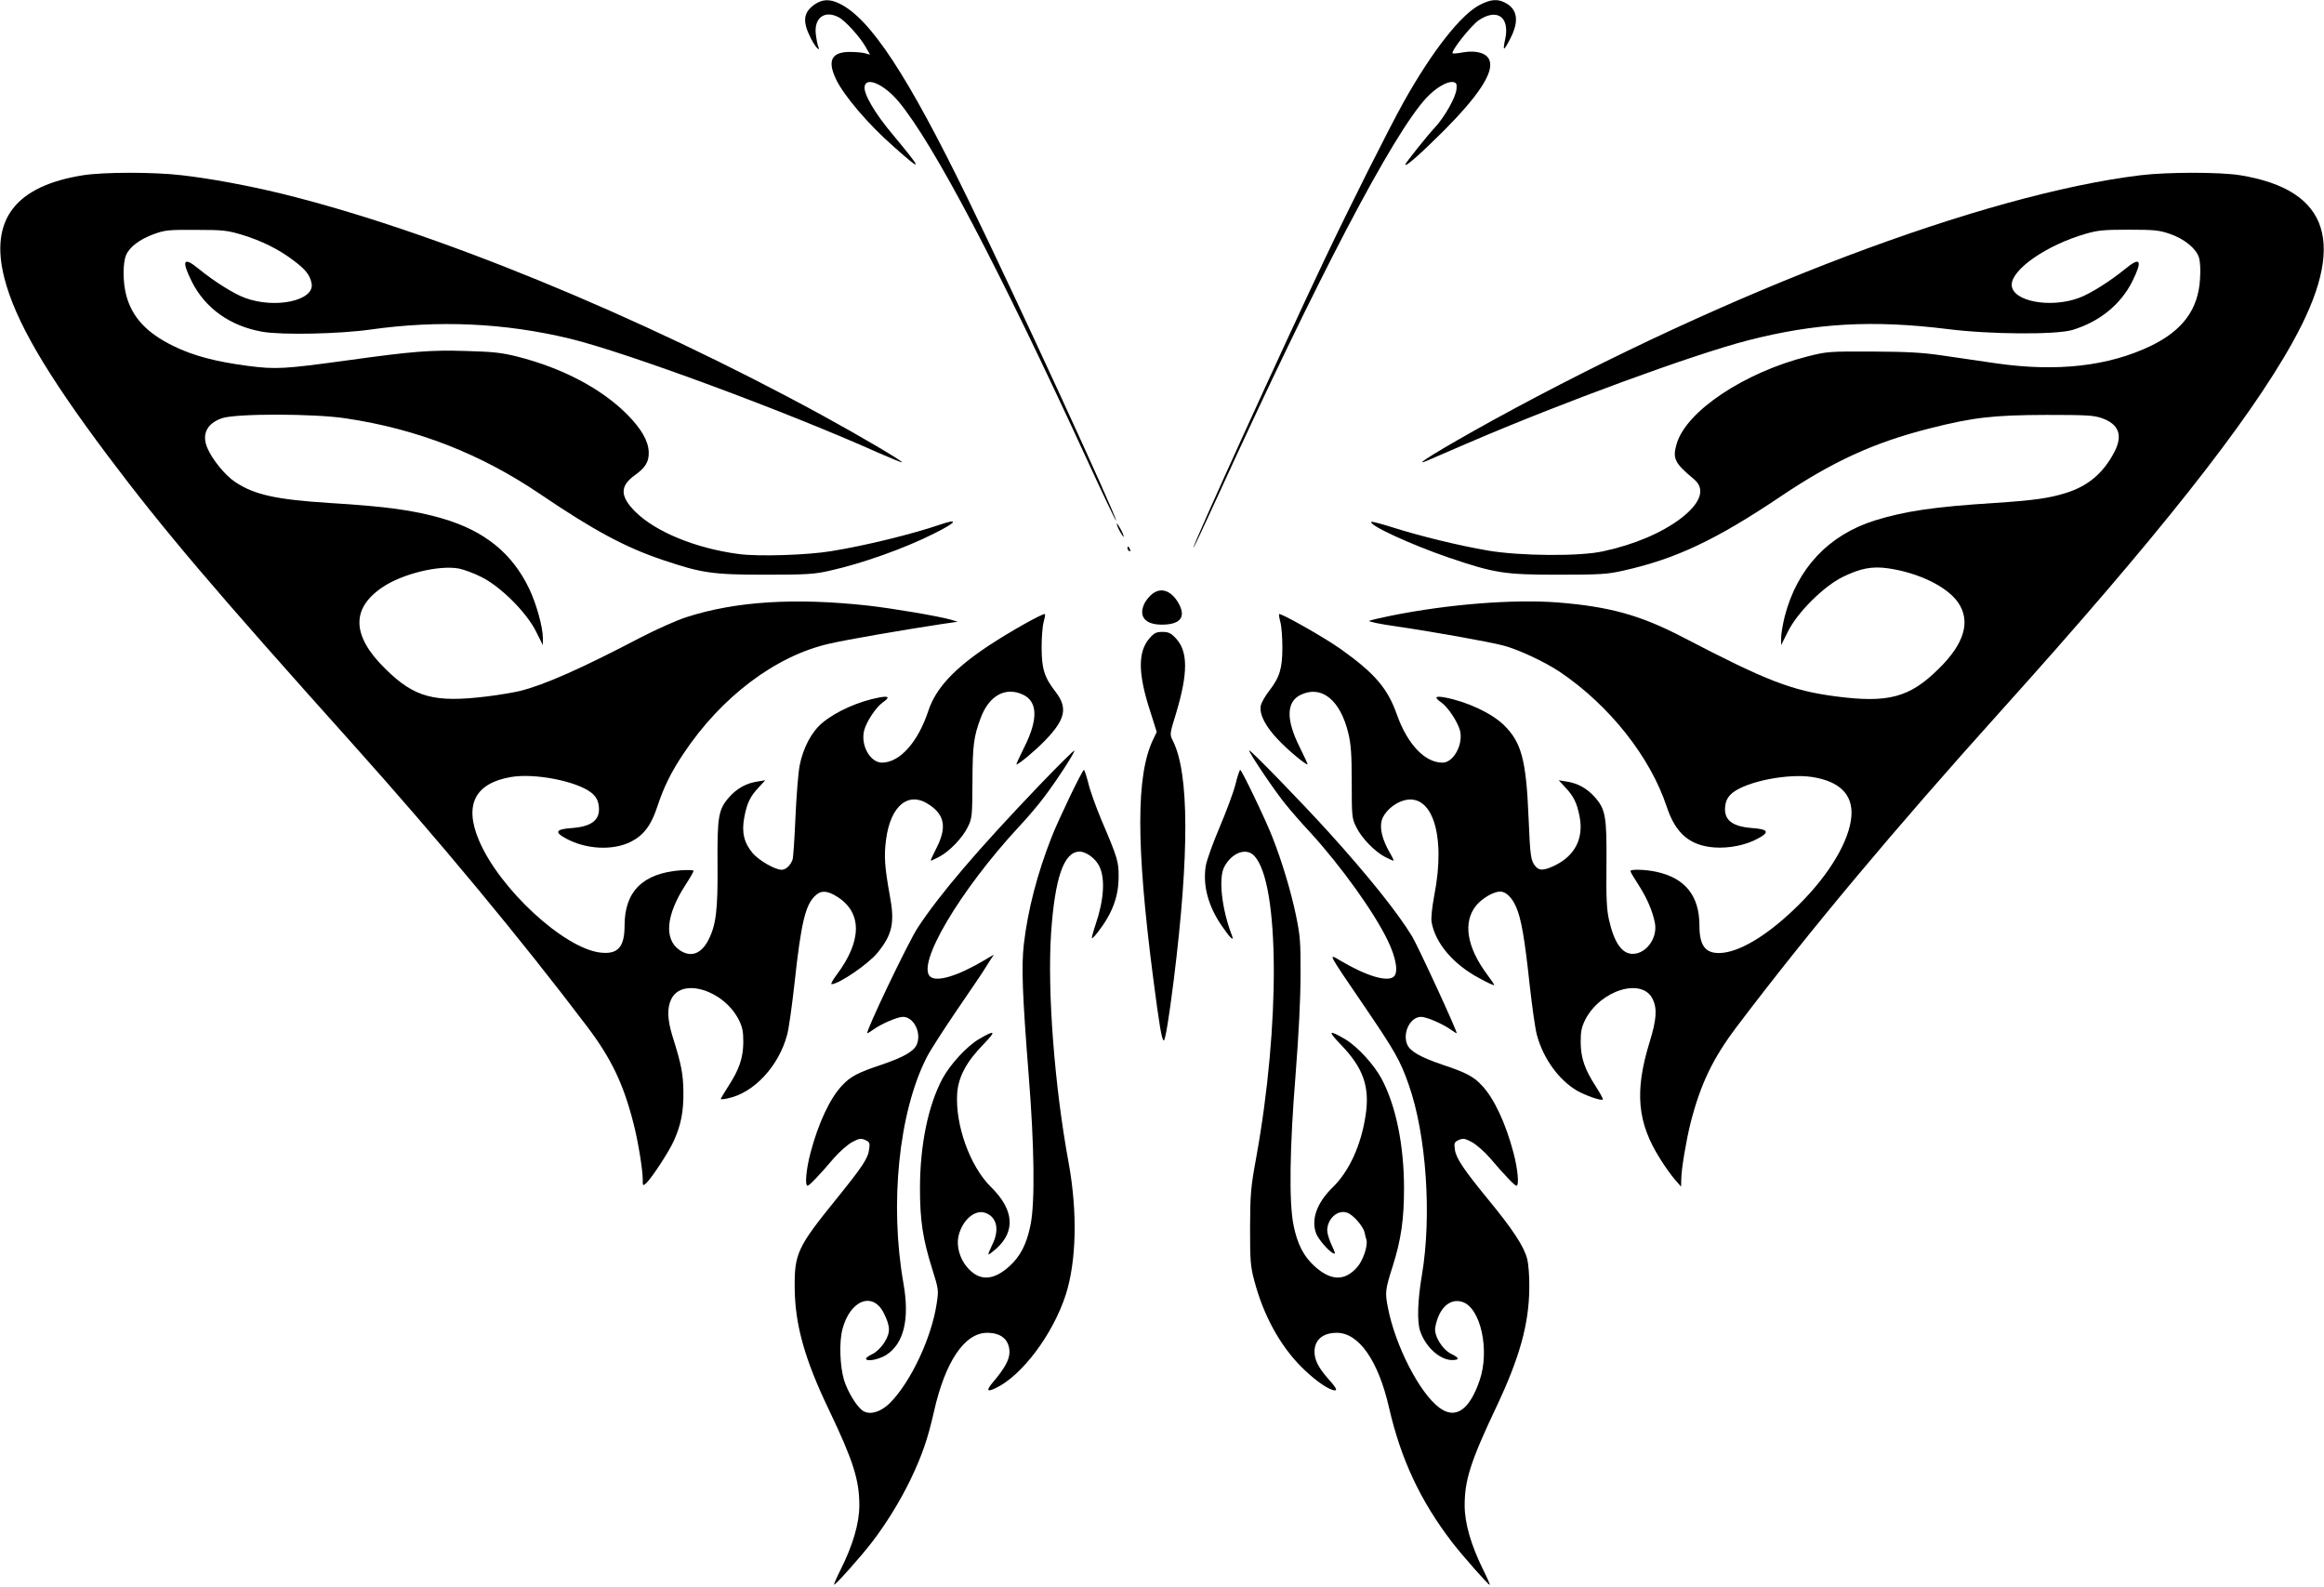 <?xml version="1.0" standalone="no"?>
<!DOCTYPE svg PUBLIC "-//W3C//DTD SVG 20010904//EN"
 "http://www.w3.org/TR/2001/REC-SVG-20010904/DTD/svg10.dtd">
<svg version="1.0" xmlns="http://www.w3.org/2000/svg"
 width="1280pt" height="874pt" viewBox="0 0 1280 874"
 preserveAspectRatio="xMidYMid meet">
<g transform="translate(0,874) scale(0.1,-0.1)"
fill="#000000" stroke="none">
<path d="M4489 8717 c-65 -44 -71 -94 -23 -188 24 -48 55 -81 40 -43 -4 10
-10 42 -13 69 -9 88 50 130 126 90 36 -18 119 -110 149 -164 l24 -42 -29 8
c-15 4 -54 7 -85 7 -98 -1 -122 -48 -74 -149 42 -90 178 -250 321 -375 160
-142 159 -132 -8 69 -98 116 -161 224 -155 264 8 57 107 13 187 -82 192 -231
548 -907 1041 -1979 84 -183 155 -331 157 -329 9 10 -554 1234 -814 1767 -333
684 -539 998 -709 1080 -53 26 -93 25 -135 -3z"/>
<path d="M8152 8714 c-104 -52 -263 -254 -420 -534 -81 -145 -300 -581 -438
-872 -228 -480 -728 -1578 -721 -1584 2 -2 61 124 132 279 556 1217 967 2000
1152 2199 52 55 113 91 146 86 18 -3 22 -9 19 -38 -3 -44 -64 -152 -117 -210
-47 -50 -165 -199 -165 -206 0 -16 82 57 211 185 193 194 277 322 253 388 -14
40 -71 57 -144 45 -30 -6 -57 -8 -59 -6 -12 11 100 152 143 182 102 69 173 18
146 -105 -6 -25 -9 -48 -6 -50 3 -3 18 22 35 56 49 95 39 161 -29 196 -42 22
-79 19 -138 -11z"/>
<path d="M458 7775 c-373 -59 -516 -245 -434 -566 60 -235 228 -523 566 -974
312 -415 583 -734 1355 -1595 470 -524 927 -1075 1290 -1555 132 -175 199
-314 255 -535 24 -93 50 -252 50 -304 0 -38 0 -39 20 -21 30 28 127 176 153
236 38 86 52 157 51 264 -1 100 -11 153 -60 308 -28 91 -31 155 -7 204 57 121
286 52 371 -111 21 -42 26 -64 26 -126 -1 -86 -22 -150 -85 -246 -21 -33 -39
-63 -39 -66 0 -3 19 -2 42 4 142 31 277 177 323 348 9 30 27 159 41 285 36
333 60 433 115 483 31 30 66 28 121 -7 137 -87 136 -242 -3 -428 -22 -29 -35
-53 -29 -53 40 0 204 112 253 173 82 100 96 166 68 314 -28 156 -33 218 -21
308 25 191 125 271 240 192 84 -57 95 -126 37 -239 -19 -37 -33 -68 -31 -68 3
0 23 9 46 21 56 29 129 104 158 164 24 48 25 59 26 250 1 203 7 248 45 350 46
125 138 175 234 129 81 -38 83 -137 6 -290 -26 -52 -45 -94 -43 -94 13 0 105
77 158 132 113 117 126 180 57 269 -61 79 -76 126 -76 244 0 55 5 118 11 139
6 22 10 42 7 44 -7 8 -197 -99 -310 -174 -190 -126 -290 -234 -331 -356 -57
-174 -157 -287 -256 -288 -66 0 -120 98 -98 179 13 48 64 125 101 152 42 29
36 38 -18 28 -113 -21 -239 -77 -314 -140 -59 -49 -106 -138 -125 -236 -8 -43
-18 -172 -23 -288 -5 -115 -12 -219 -16 -230 -13 -33 -37 -55 -60 -55 -36 0
-123 50 -159 91 -48 57 -62 114 -47 196 15 80 32 116 80 167 l36 39 -43 -7
c-60 -9 -112 -37 -154 -84 -61 -68 -68 -106 -66 -372 2 -250 -8 -334 -50 -416
-40 -79 -99 -99 -161 -55 -85 61 -72 193 34 357 25 38 45 73 45 78 0 5 -32 6
-72 3 -207 -16 -308 -116 -308 -304 0 -119 -37 -160 -133 -149 -201 23 -557
352 -669 618 -83 196 -22 315 177 349 129 22 357 -22 440 -85 23 -18 36 -38
41 -63 16 -83 -29 -124 -144 -133 -90 -6 -101 -22 -36 -57 111 -61 260 -69
360 -18 70 36 111 91 144 192 36 109 76 190 144 292 209 314 508 539 803 606
99 23 402 75 618 108 l90 13 -40 12 c-69 19 -314 61 -455 77 -401 44 -729 24
-1000 -64 -53 -17 -165 -67 -250 -111 -327 -171 -527 -260 -665 -295 -33 -8
-114 -22 -180 -30 -292 -36 -402 -7 -562 151 -186 182 -191 333 -15 451 109
73 309 122 419 102 26 -5 82 -25 123 -46 105 -51 251 -196 303 -302 l37 -74 0
40 c0 59 -36 188 -74 268 -94 198 -247 322 -481 390 -156 45 -307 66 -620 85
-295 19 -413 45 -519 115 -55 36 -127 124 -154 188 -32 75 -3 135 81 164 75
26 506 26 682 -1 394 -59 740 -194 1070 -417 298 -202 472 -295 679 -364 211
-71 271 -80 561 -80 229 0 271 3 355 22 179 40 413 123 575 205 125 62 140 86
30 48 -150 -51 -404 -114 -595 -145 -131 -22 -404 -31 -512 -16 -236 31 -457
122 -569 233 -85 85 -86 142 -1 202 58 42 77 74 75 128 -3 61 -40 125 -117
204 -143 144 -358 257 -606 320 -87 22 -135 27 -282 31 -196 6 -291 -1 -658
-52 -343 -47 -391 -50 -545 -30 -176 23 -301 56 -409 109 -148 72 -229 159
-261 281 -19 73 -19 175 -1 219 19 46 75 88 154 117 61 22 81 24 232 23 149 0
173 -3 253 -27 108 -33 203 -80 283 -141 67 -50 91 -80 100 -126 20 -95 -200
-143 -368 -80 -60 22 -170 91 -253 159 -85 70 -97 48 -39 -69 74 -148 212
-246 389 -277 108 -19 425 -12 595 12 375 53 737 37 1099 -50 309 -75 1184
-398 1700 -629 69 -30 127 -54 129 -52 5 6 -233 146 -438 258 -1015 554 -2149
1018 -2981 1222 -182 44 -389 83 -549 101 -153 18 -424 18 -542 0z"/>
<path d="M11790 7775 c-865 -105 -2263 -634 -3565 -1348 -283 -156 -463 -266
-365 -224 19 8 121 52 225 97 518 223 1233 485 1540 565 373 96 688 114 1100
63 234 -30 601 -32 690 -5 150 46 265 140 329 267 58 117 46 139 -39 69 -83
-68 -193 -137 -253 -159 -160 -60 -372 -19 -372 72 0 85 194 219 406 280 68
20 102 23 239 23 141 0 168 -3 226 -23 79 -27 143 -79 160 -129 7 -23 10 -68
6 -121 -10 -167 -96 -282 -271 -367 -234 -112 -516 -144 -851 -96 -82 12 -215
31 -295 43 -114 17 -197 21 -390 22 -236 1 -249 0 -355 -27 -347 -88 -666
-300 -720 -480 -24 -82 -13 -106 95 -196 65 -54 38 -132 -75 -218 -104 -78
-253 -142 -425 -179 -129 -29 -458 -26 -635 4 -158 27 -371 79 -523 127 -63
20 -116 34 -119 31 -17 -17 217 -125 427 -197 254 -86 305 -94 605 -94 232 0
271 3 358 23 286 64 507 168 863 407 288 194 516 298 819 375 244 62 353 74
645 75 222 0 262 -2 307 -18 93 -33 116 -94 69 -185 -60 -116 -144 -188 -265
-226 -93 -30 -184 -42 -396 -56 -333 -21 -493 -45 -658 -96 -256 -80 -429
-265 -497 -528 -11 -44 -20 -97 -20 -119 l0 -40 37 74 c52 106 198 251 303
302 96 47 161 60 250 47 166 -24 323 -100 384 -187 72 -104 36 -227 -107 -367
-160 -158 -278 -189 -567 -151 -243 32 -381 86 -840 325 -234 122 -404 169
-688 192 -246 19 -605 -9 -922 -73 -58 -12 -111 -24 -118 -28 -7 -4 58 -18
145 -30 199 -29 508 -84 593 -106 81 -21 227 -89 311 -145 273 -184 498 -468
589 -743 48 -146 127 -214 262 -224 83 -6 175 13 242 50 65 35 54 51 -36 57
-115 9 -160 50 -144 133 5 25 18 45 41 63 82 62 302 105 436 85 152 -24 225
-97 216 -216 -10 -133 -119 -318 -287 -485 -157 -157 -310 -254 -419 -267 -94
-10 -131 32 -131 150 0 164 -79 262 -238 296 -60 13 -142 15 -142 4 0 -5 20
-39 45 -77 46 -71 78 -146 90 -210 15 -80 -46 -167 -120 -169 -60 -2 -104 59
-133 187 -13 57 -16 119 -14 306 2 266 -5 304 -66 372 -42 47 -94 75 -154 84
l-43 7 36 -39 c47 -50 64 -85 79 -161 23 -118 -24 -213 -132 -267 -61 -30 -89
-33 -110 -8 -27 31 -30 54 -39 267 -13 320 -39 417 -136 512 -68 66 -203 129
-325 152 -55 10 -61 1 -19 -28 37 -27 88 -104 102 -153 20 -76 -35 -178 -96
-178 -97 0 -193 101 -251 264 -51 145 -121 227 -309 361 -88 63 -332 201 -340
193 -2 -2 1 -22 7 -44 6 -21 11 -84 11 -139 0 -117 -15 -165 -73 -240 -22 -28
-43 -65 -46 -82 -9 -46 26 -115 98 -189 54 -57 147 -134 160 -134 2 0 -17 42
-43 94 -77 153 -75 252 6 290 114 54 217 -29 261 -211 15 -62 19 -117 19 -273
0 -186 1 -197 25 -245 29 -60 102 -135 158 -164 23 -12 44 -21 47 -21 3 0 -6
20 -21 45 -40 70 -56 131 -44 176 12 45 65 94 119 110 158 47 236 -187 171
-520 -13 -70 -19 -127 -15 -150 21 -117 121 -233 264 -309 44 -24 81 -41 81
-37 0 3 -17 29 -39 58 -113 152 -135 289 -60 381 34 40 95 76 132 76 31 0 65
-33 87 -84 28 -63 47 -169 74 -421 14 -126 32 -255 41 -285 34 -128 120 -247
220 -306 47 -27 135 -58 143 -49 3 2 -14 33 -37 69 -63 97 -84 158 -85 246 0
62 5 84 26 126 85 163 314 232 371 111 25 -53 21 -112 -18 -238 -83 -271 -68
-442 60 -643 24 -39 60 -89 79 -111 l35 -40 1 40 c0 55 27 213 51 310 55 215
122 355 254 530 398 526 865 1084 1460 1745 854 949 1356 1582 1602 2025 301
540 207 839 -289 920 -113 18 -397 18 -548 0z"/>
<path d="M6151 5855 c0 -5 8 -26 19 -45 11 -19 19 -30 19 -25 0 6 -8 26 -19
45 -11 19 -19 31 -19 25z"/>
<path d="M6210 5721 c0 -6 4 -13 10 -16 6 -3 7 1 4 9 -7 18 -14 21 -14 7z"/>
<path d="M6346 5469 c-14 -11 -33 -34 -41 -49 -37 -73 0 -120 94 -120 99 0
133 39 96 111 -40 75 -98 98 -149 58z"/>
<path d="M6332 5226 c-66 -75 -65 -196 4 -406 l35 -111 -20 -42 c-94 -195 -94
-581 -1 -1302 35 -271 49 -355 60 -355 8 0 29 127 55 335 86 692 85 1137 -5
1315 -18 36 -18 37 17 150 67 223 67 343 -1 415 -27 29 -41 35 -74 35 -33 0
-45 -6 -70 -34z"/>
<path d="M5727 4418 c-339 -354 -552 -603 -673 -788 -54 -83 -291 -580 -277
-580 3 0 18 9 33 20 45 32 133 70 163 70 59 0 103 -86 77 -151 -16 -39 -73
-71 -196 -113 -127 -42 -171 -65 -215 -113 -68 -71 -132 -209 -175 -372 -24
-91 -32 -181 -16 -181 9 0 66 59 144 151 31 36 77 76 101 89 39 21 49 22 72
12 25 -11 27 -17 22 -51 -6 -50 -35 -94 -183 -277 -213 -263 -229 -299 -227
-489 2 -202 56 -393 188 -668 134 -280 168 -387 168 -527 0 -99 -36 -221 -103
-354 -22 -44 -38 -81 -36 -83 5 -5 150 157 207 232 81 105 158 231 214 347 64
134 95 224 129 374 62 276 169 434 293 434 78 0 122 -38 123 -106 0 -42 -27
-91 -91 -166 -38 -45 -34 -56 14 -33 145 68 316 296 387 515 59 185 65 455 16
725 -78 422 -118 945 -97 1264 21 309 71 451 157 451 36 0 87 -37 108 -79 34
-67 27 -186 -20 -323 -13 -39 -22 -73 -20 -75 2 -2 17 13 33 34 79 102 114
195 114 304 1 83 -6 106 -95 314 -30 72 -63 163 -72 203 -10 39 -21 72 -24 72
-9 0 -141 -275 -178 -370 -80 -204 -131 -402 -153 -590 -14 -125 -8 -277 27
-725 31 -387 35 -699 10 -820 -21 -106 -56 -174 -117 -229 -90 -81 -167 -82
-233 -4 -40 47 -59 115 -47 170 21 91 94 152 152 127 61 -24 74 -95 34 -174
-13 -27 -23 -51 -21 -53 3 -2 22 13 44 32 107 97 96 216 -31 340 -115 114
-197 342 -185 516 7 90 51 173 143 267 74 77 69 84 -24 30 -67 -40 -158 -139
-200 -217 -79 -148 -124 -366 -124 -605 0 -174 15 -278 68 -445 35 -111 35
-116 24 -189 -28 -187 -141 -428 -254 -544 -54 -55 -118 -73 -156 -44 -34 26
-80 103 -100 166 -23 76 -28 210 -9 281 42 160 166 209 227 90 38 -76 38 -108
4 -163 -18 -28 -45 -54 -66 -64 -19 -9 -35 -20 -35 -25 0 -19 69 -6 111 20 97
62 130 197 95 394 -77 437 -26 941 127 1243 16 33 91 150 166 260 75 110 144
211 152 225 9 14 24 38 34 54 l19 29 -54 -32 c-145 -86 -259 -120 -296 -90
-79 66 162 474 488 826 47 50 110 124 140 165 70 92 171 249 165 254 -3 3 -88
-82 -190 -188z"/>
<path d="M6880 4607 c0 -14 144 -228 202 -298 29 -36 90 -106 136 -155 168
-184 350 -437 425 -593 47 -96 60 -178 33 -200 -36 -30 -151 4 -294 89 -68 40
-73 50 128 -245 171 -251 202 -304 249 -439 97 -275 128 -723 72 -1051 -23
-135 -27 -255 -9 -306 30 -88 109 -159 176 -159 42 0 40 12 -3 33 -51 24 -98
101 -90 147 19 105 80 163 150 140 100 -33 151 -265 95 -430 -56 -166 -134
-219 -223 -152 -109 81 -243 343 -283 552 -16 83 -15 96 27 228 46 145 62 258
62 427 0 239 -45 457 -124 605 -42 78 -133 177 -200 217 -93 54 -98 47 -24
-30 124 -128 161 -233 136 -392 -25 -163 -90 -304 -178 -391 -90 -87 -123
-179 -94 -257 11 -30 66 -94 92 -108 16 -8 15 -3 -6 43 -14 29 -25 66 -25 81
0 66 59 118 111 98 33 -12 87 -74 95 -109 3 -15 7 -33 10 -40 9 -32 -19 -116
-53 -153 -68 -75 -143 -73 -232 7 -61 55 -96 123 -117 229 -25 125 -21 425 12
830 17 220 27 412 27 545 1 185 -2 217 -26 333 -28 133 -77 295 -129 427 -35
91 -169 370 -177 370 -4 0 -16 -37 -27 -82 -12 -46 -52 -152 -88 -237 -36 -85
-70 -179 -75 -210 -17 -107 13 -220 87 -328 44 -65 71 -92 58 -57 -57 146 -76
319 -43 380 41 78 121 108 165 61 140 -148 144 -931 10 -1667 -29 -159 -32
-193 -33 -380 0 -184 2 -214 24 -295 49 -186 139 -352 256 -470 63 -64 134
-117 173 -129 33 -11 27 6 -22 60 -55 63 -76 104 -76 151 1 65 46 103 123 103
121 0 228 -153 287 -410 65 -285 173 -516 349 -745 54 -70 202 -238 206 -233
2 2 -14 39 -36 83 -68 138 -102 257 -102 355 0 140 33 243 176 545 126 267
178 452 180 650 1 63 -4 133 -12 163 -17 67 -79 162 -215 327 -135 165 -177
227 -183 275 -5 35 -3 41 22 52 23 10 33 9 72 -12 24 -13 70 -53 101 -89 78
-92 135 -151 144 -151 16 0 8 90 -16 181 -43 163 -107 301 -175 372 -44 48
-88 71 -215 113 -123 42 -180 74 -196 113 -26 65 18 151 77 151 30 0 118 -38
163 -70 15 -11 30 -20 33 -20 8 0 -212 478 -246 534 -79 130 -240 331 -457
571 -160 176 -439 463 -440 452z"/>
</g>
</svg>
